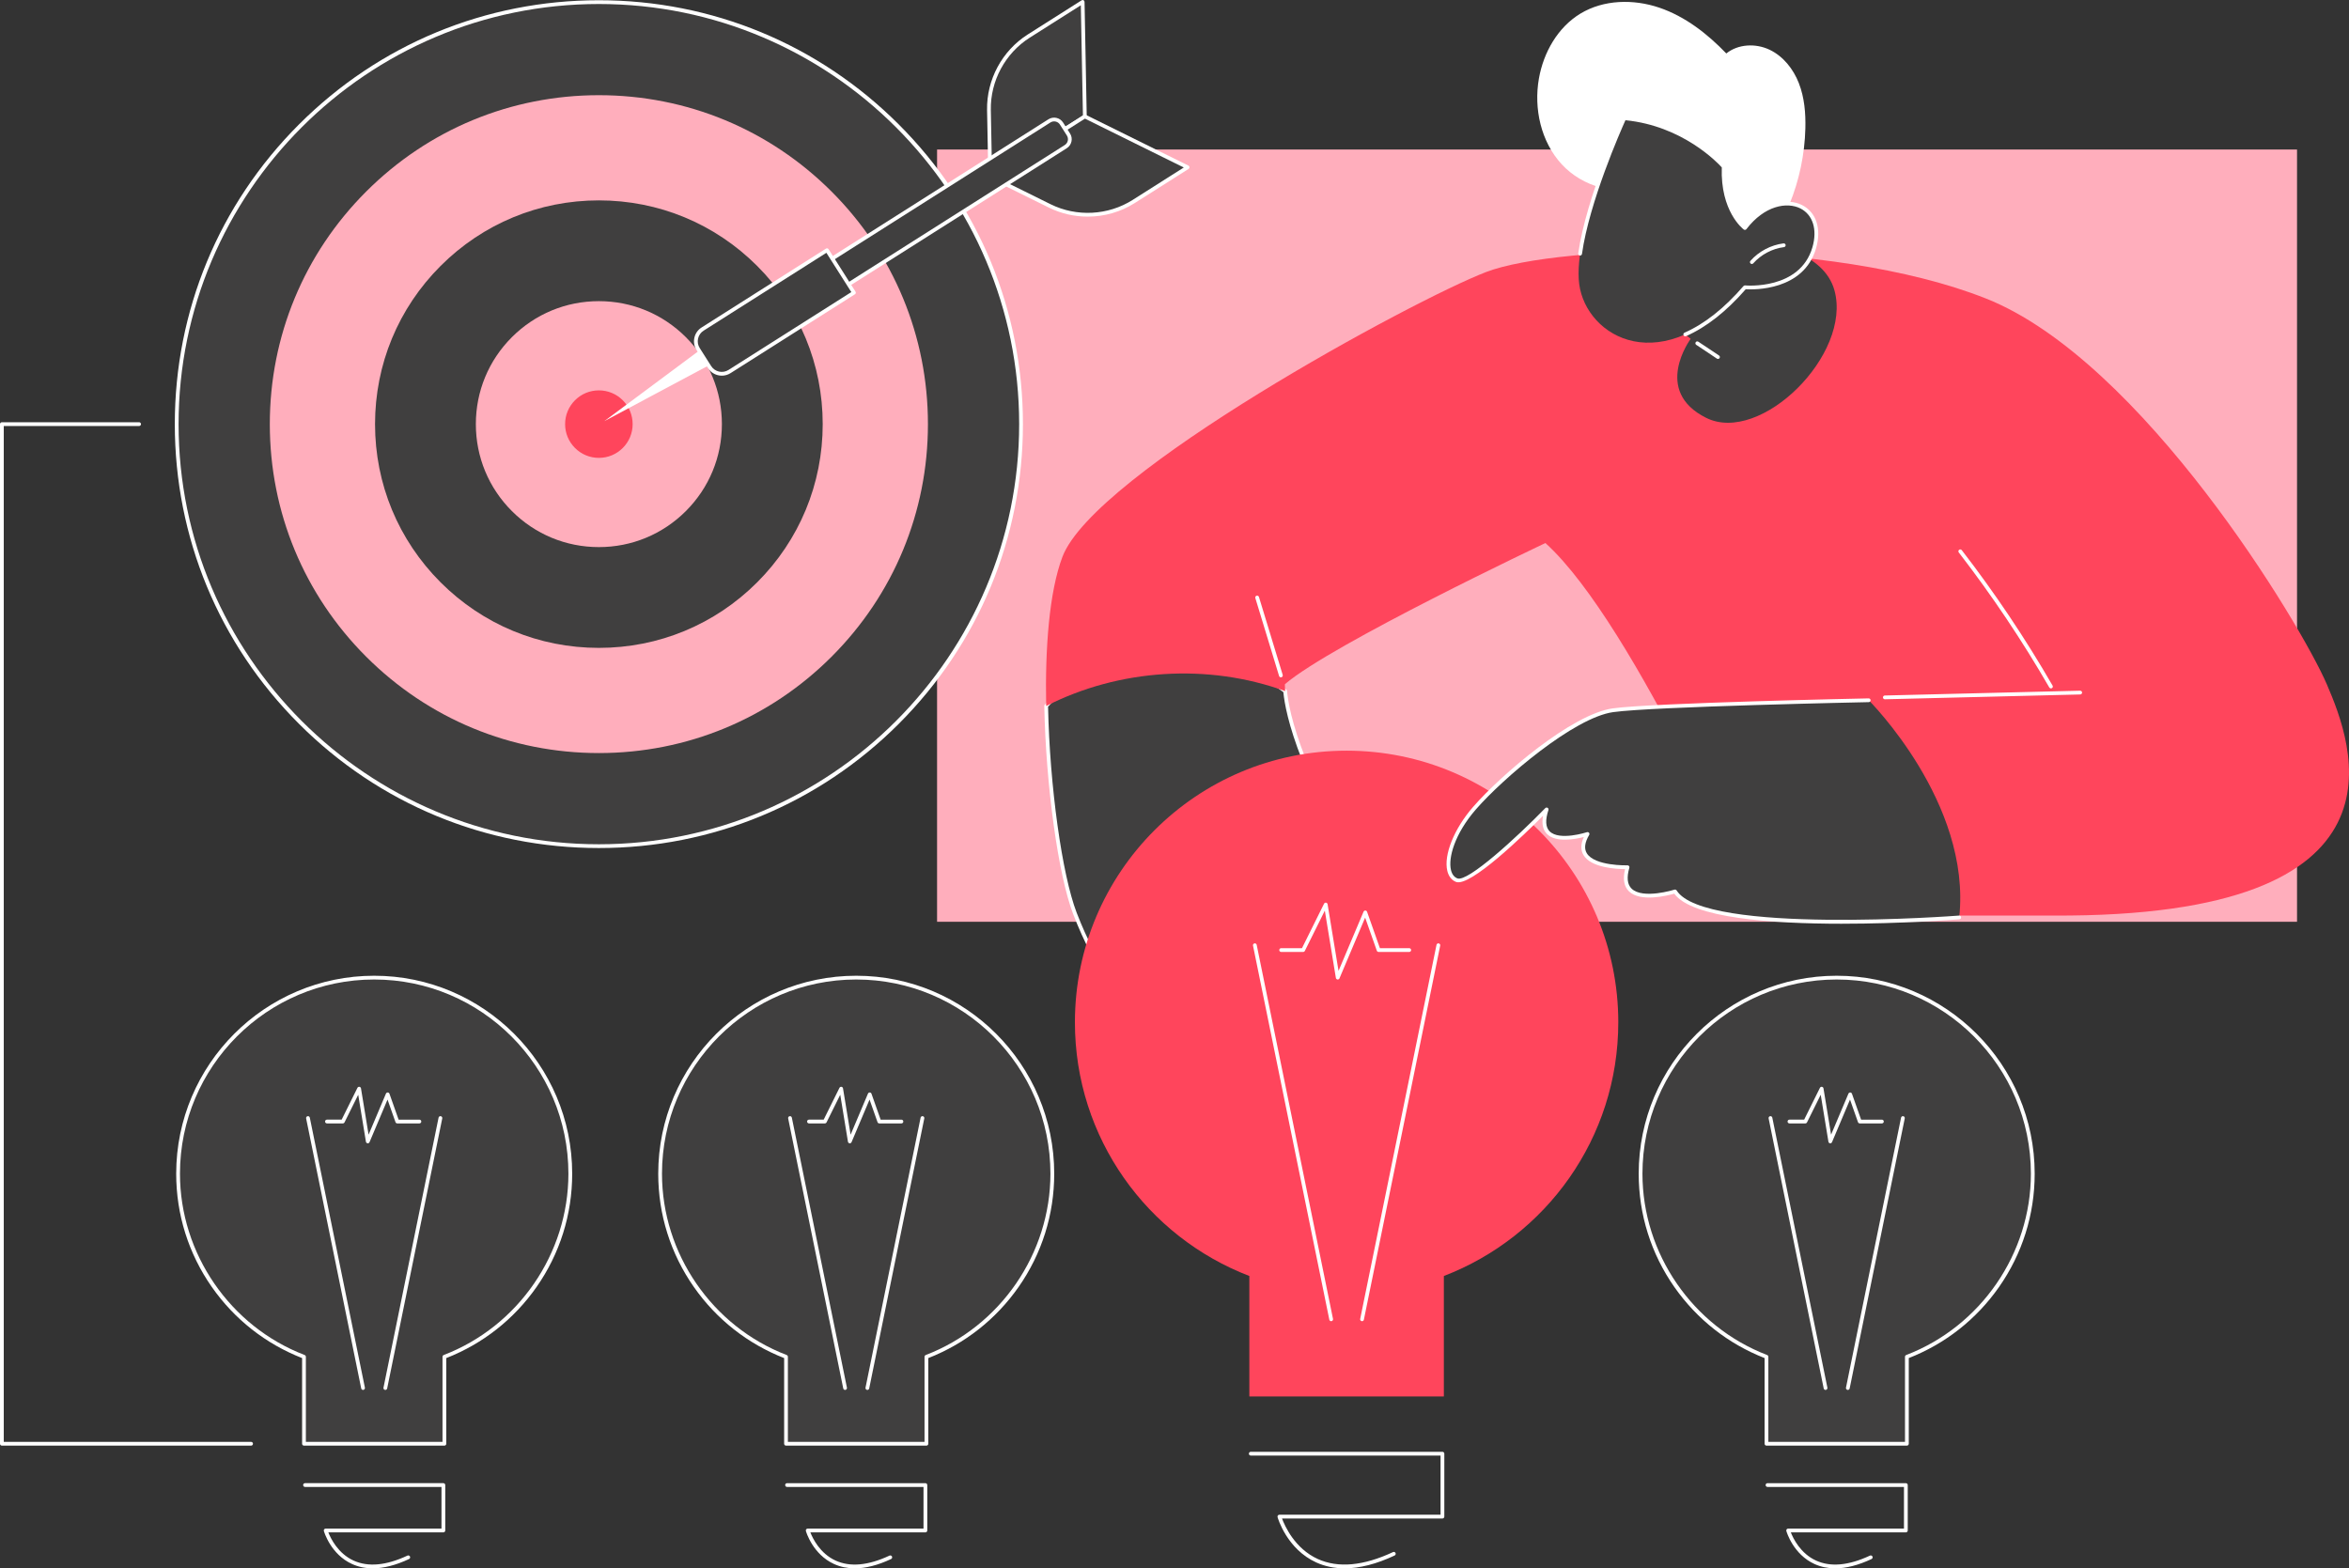 <?xml version="1.0" encoding="UTF-8"?>
<svg xmlns="http://www.w3.org/2000/svg" id="Capa_2" data-name="Capa 2" viewBox="0 0 2740.59 1830.02">
  <rect x="0" y="0" width="2740.59" height="1830.02" fill="#333333" stroke="none"/>
  <defs>
    <style>
      .cls-1 {
        fill: #ffaebc;
      }

      .cls-2 {
        fill: #403f3f;
      }

      .cls-3 {
        fill: #fff;
      }

      .cls-4 {
        fill: #ff455c;
      }
    </style>
  </defs>
  <g id="Capa_2-2" data-name="Capa 2">
    <g id="Illustration">
      <g id="SMART_goal_setting" data-name="SMART goal setting">
        <g>
          <g>
            <path class="cls-2" d="M665.37,1369.53c0-126.36-102.43-228.8-228.8-228.8s-228.8,102.43-228.8,228.8c0,97.49,61,180.68,146.89,213.64v101.48h163.81v-101.48c85.89-32.95,146.89-116.15,146.89-213.64h.01Z"></path>
            <path class="cls-3" d="M518.48,1686.84h-163.82c-1.22,0-2.2-.98-2.2-2.2v-99.97c-42.56-16.65-78.93-45.27-105.26-82.86-27.24-38.89-41.63-84.63-41.63-132.28,0-127.37,103.63-230.99,231-230.99s231,103.62,231,230.99c0,47.65-14.4,93.39-41.63,132.28-26.33,37.59-62.7,66.22-105.26,82.86v99.97c0,1.22-.98,2.2-2.2,2.2h0ZM356.86,1682.44h159.42v-99.28c0-.91.56-1.73,1.41-2.05,87.02-33.39,145.48-118.42,145.48-211.58,0-124.95-101.65-226.6-226.6-226.6s-226.6,101.65-226.6,226.6c0,93.17,58.46,178.2,145.48,211.58.85.33,1.41,1.14,1.41,2.05v99.28h0Z"></path>
          </g>
          <path class="cls-3" d="M434.84,1830c-8.69,0-16.74-1.67-24.1-5.03-24.86-11.31-32.57-37.44-32.89-38.54-.19-.66-.06-1.38.36-1.93.42-.55,1.07-.87,1.76-.87h135.11v-48.6h-159.2c-1.22,0-2.2-.98-2.2-2.2s.98-2.2,2.2-2.2h161.4c1.22,0,2.2.98,2.2,2.2v53c0,1.22-.98,2.2-2.2,2.2h-134.21c2.68,6.88,11.12,24.61,29.53,32.96,16.97,7.71,38.1,5.74,62.79-5.84,1.11-.52,2.41-.04,2.93,1.06.52,1.1.04,2.41-1.06,2.93-15.45,7.24-29.63,10.87-42.42,10.87h0Z"></path>
          <g>
            <path class="cls-3" d="M423.57,1621.83c-1.02,0-1.94-.72-2.15-1.76l-64.26-315.04c-.24-1.19.52-2.35,1.71-2.59s2.35.52,2.59,1.71l64.26,315.04c.24,1.19-.52,2.35-1.71,2.59-.15.03-.3.05-.44.05Z"></path>
            <path class="cls-3" d="M449.57,1621.83c-.15,0-.29-.02-.44-.05-1.19-.24-1.96-1.4-1.71-2.59l64.26-315.04c.24-1.19,1.41-1.95,2.59-1.71,1.19.24,1.96,1.4,1.71,2.59l-64.26,315.04c-.21,1.04-1.13,1.76-2.15,1.76h0Z"></path>
          </g>
          <path class="cls-3" d="M429.11,1334.06c-.09,0-.17,0-.26-.01-.97-.12-1.75-.86-1.91-1.83l-9-54.8-15.98,32.21c-.37.75-1.13,1.22-1.97,1.22h-18.53c-1.22,0-2.2-.98-2.2-2.2s.98-2.2,2.2-2.2h17.16l18.41-37.11c.42-.86,1.34-1.34,2.3-1.2.95.14,1.69.88,1.84,1.82l8.87,54.03,20.25-47.91c.35-.83,1.17-1.35,2.09-1.34.91.03,1.71.61,2.01,1.47l10.68,30.25h24.25c1.22,0,2.2.98,2.2,2.2s-.98,2.2-2.2,2.2h-25.81c-.93,0-1.76-.59-2.07-1.47l-9.31-26.36-21,49.69c-.35.82-1.15,1.34-2.03,1.34h.01Z"></path>
        </g>
        <g>
          <g>
            <path class="cls-2" d="M1227.76,1369.53c0-126.36-102.43-228.8-228.8-228.8s-228.8,102.43-228.8,228.8c0,97.49,61,180.68,146.89,213.64v101.48h163.81v-101.48c85.89-32.95,146.89-116.15,146.89-213.64h0Z"></path>
            <path class="cls-3" d="M1080.87,1686.84h-163.81c-1.22,0-2.2-.98-2.2-2.2v-99.97c-42.56-16.64-78.93-45.27-105.26-82.86-27.24-38.89-41.63-84.63-41.63-132.28,0-127.37,103.63-230.99,231-230.99s230.99,103.62,230.99,230.99c0,47.65-14.4,93.39-41.63,132.28-26.33,37.59-62.7,66.22-105.26,82.86v99.97c0,1.22-.98,2.2-2.2,2.2ZM919.25,1682.44h159.41v-99.28c0-.91.56-1.73,1.41-2.05,87.02-33.39,145.48-118.42,145.48-211.58,0-124.95-101.65-226.6-226.6-226.6s-226.6,101.65-226.6,226.6c0,93.17,58.46,178.2,145.48,211.58.85.33,1.41,1.14,1.41,2.05v99.28h0Z"></path>
          </g>
          <path class="cls-3" d="M997.22,1830c-8.69,0-16.74-1.67-24.1-5.02-24.86-11.31-32.57-37.44-32.89-38.55-.19-.66-.06-1.38.36-1.93s1.07-.87,1.76-.87h135.11v-48.6h-159.2c-1.22,0-2.2-.98-2.2-2.2s.98-2.2,2.2-2.2h161.4c1.22,0,2.2.98,2.2,2.2v53c0,1.22-.98,2.2-2.2,2.2h-134.21c2.67,6.88,11.12,24.61,29.53,32.97,16.97,7.7,38.09,5.74,62.79-5.84,1.11-.52,2.41-.04,2.93,1.06.52,1.1.04,2.41-1.06,2.93-15.44,7.24-29.63,10.87-42.42,10.87v-.02Z"></path>
          <g>
            <path class="cls-3" d="M985.96,1621.83c-1.02,0-1.94-.72-2.15-1.76l-64.26-315.04c-.24-1.19.52-2.35,1.71-2.59s2.35.52,2.59,1.71l64.26,315.04c.24,1.19-.52,2.35-1.71,2.59-.15.03-.3.05-.44.05Z"></path>
            <path class="cls-3" d="M1011.96,1621.83c-.15,0-.29-.02-.44-.05-1.19-.24-1.96-1.4-1.71-2.59l64.26-315.04c.24-1.19,1.41-1.95,2.59-1.71,1.19.24,1.96,1.4,1.71,2.59l-64.26,315.04c-.21,1.04-1.13,1.76-2.15,1.76h0Z"></path>
          </g>
          <path class="cls-3" d="M991.49,1334.06c-.09,0-.17,0-.26-.01-.97-.12-1.75-.86-1.91-1.83l-9-54.8-15.98,32.21c-.37.75-1.13,1.22-1.97,1.22h-18.53c-1.22,0-2.2-.98-2.2-2.2s.98-2.2,2.2-2.2h17.16l18.41-37.11c.42-.86,1.34-1.34,2.3-1.2.95.14,1.69.88,1.84,1.82l8.87,54.03,20.25-47.91c.35-.83,1.21-1.35,2.09-1.34.91.03,1.71.61,2.01,1.47l10.68,30.25h24.25c1.22,0,2.2.98,2.2,2.2s-.98,2.2-2.2,2.2h-25.81c-.93,0-1.76-.59-2.07-1.47l-9.31-26.36-21,49.69c-.35.82-1.15,1.34-2.03,1.34h.01Z"></path>
        </g>
        <g>
          <g>
            <path class="cls-2" d="M2371.67,1369.53c0-126.36-102.43-228.8-228.8-228.8s-228.8,102.43-228.8,228.8c0,97.49,61,180.68,146.89,213.64v101.48h163.81v-101.48c85.89-32.95,146.89-116.15,146.89-213.64h.01Z"></path>
            <path class="cls-3" d="M2224.78,1686.84h-163.81c-1.22,0-2.2-.98-2.2-2.2v-99.97c-42.56-16.64-78.93-45.27-105.26-82.86-27.24-38.89-41.63-84.63-41.63-132.28,0-127.37,103.62-230.99,230.99-230.99s231,103.62,231,230.99c0,47.65-14.4,93.39-41.63,132.28-26.33,37.59-62.7,66.22-105.26,82.86v99.97c0,1.22-.98,2.2-2.2,2.2h0ZM2063.16,1682.44h159.41v-99.28c0-.91.56-1.73,1.41-2.05,87.02-33.39,145.48-118.42,145.48-211.58,0-124.95-101.65-226.6-226.6-226.6s-226.6,101.65-226.6,226.6c0,93.17,58.46,178.2,145.48,211.58.85.33,1.41,1.14,1.41,2.05v99.28h.01Z"></path>
          </g>
          <path class="cls-3" d="M2141.13,1830c-8.69,0-16.74-1.67-24.1-5.02-24.86-11.31-32.57-37.44-32.89-38.55-.19-.66-.06-1.38.36-1.93.42-.55,1.07-.87,1.76-.87h135.11v-48.6h-159.2c-1.22,0-2.2-.98-2.2-2.2s.98-2.2,2.2-2.2h161.4c1.22,0,2.2.98,2.2,2.2v53c0,1.22-.98,2.2-2.2,2.2h-134.21c2.67,6.88,11.12,24.61,29.53,32.97,16.97,7.7,38.09,5.74,62.79-5.84,1.11-.52,2.41-.04,2.93,1.06.52,1.1.04,2.41-1.06,2.93-15.44,7.24-29.63,10.87-42.42,10.87v-.02Z"></path>
          <g>
            <path class="cls-3" d="M2129.87,1621.83c-1.02,0-1.94-.72-2.15-1.76l-64.26-315.04c-.24-1.19.52-2.35,1.71-2.59s2.35.52,2.59,1.71l64.26,315.04c.24,1.19-.52,2.35-1.71,2.59-.15.03-.3.05-.44.05h0Z"></path>
            <path class="cls-3" d="M2155.87,1621.83c-.15,0-.29-.02-.44-.05-1.19-.24-1.96-1.4-1.71-2.59l64.26-315.04c.24-1.19,1.41-1.95,2.59-1.71,1.19.24,1.96,1.4,1.71,2.59l-64.26,315.04c-.21,1.04-1.13,1.76-2.15,1.76h0Z"></path>
          </g>
          <path class="cls-3" d="M2135.41,1334.06c-.09,0-.17,0-.26-.01-.97-.12-1.75-.86-1.91-1.83l-9-54.8-15.98,32.21c-.37.75-1.13,1.22-1.97,1.22h-18.53c-1.22,0-2.2-.98-2.2-2.2s.98-2.2,2.2-2.2h17.16l18.41-37.11c.42-.86,1.33-1.34,2.3-1.2.95.14,1.69.88,1.84,1.82l8.87,54.03,20.25-47.91c.35-.83,1.22-1.35,2.09-1.34.91.03,1.71.61,2.01,1.47l10.68,30.25h24.25c1.22,0,2.2.98,2.2,2.2s-.98,2.2-2.2,2.2h-25.81c-.93,0-1.76-.59-2.08-1.47l-9.31-26.36-21,49.69c-.35.82-1.15,1.34-2.03,1.34h.02Z"></path>
        </g>
        <g>
          <rect class="cls-1" x="1093.29" y="174.47" width="1586.66" height="901.1"></rect>
          <g>
            <g>
              <g>
                <g>
                  <path class="cls-2" d="M1220.57,823.8c1.94,96.45,16.75,198.22,33.54,241.97,28.62,74.6,77.7,141.65,106.71,122.27s-33.05-128.89-33.05-128.89c11.1-34.56,54.38-97.88,99.54-92.32,28.66,3.53,53.75,72.51,85.75,73.36,82.43,2.19,32.36-93.22,8.29-153.84-16.62-41.85-20.88-67.85-21.93-79.94-84.44-63.74-205.68-63.74-278.85,17.39h0Z"></path>
                  <path class="cls-3" d="M1349.74,1193.63c-2.71,0-5.53-.47-8.47-1.4-27.5-8.74-64.19-60.42-89.22-125.67-17.33-45.16-31.81-149.5-33.68-242.72-.01-.56.19-1.1.57-1.52,70.47-78.14,191.63-85.74,281.8-17.67.5.38.81.94.87,1.57,1.01,11.69,5.19,37.55,21.78,79.32,2.66,6.7,5.61,13.76,8.74,21.23,18.56,44.38,39.59,94.69,22.15,120.15-7.4,10.8-21.29,15.98-41.27,15.47-17.8-.47-33.04-20.09-47.77-39.06-12.51-16.1-25.44-32.75-38.18-34.32-42.53-5.26-85.34,55.23-96.88,89.9,6.21,11.1,61.17,111.39,31.88,130.96-3.75,2.5-7.86,3.75-12.3,3.75h-.02ZM1222.78,824.63c1.94,92.56,16.26,195.75,33.37,240.36,24.2,63.07,60.55,114.82,86.45,123.05,6.41,2.04,12.13,1.43,16.99-1.82,22.41-14.96-16.76-96.01-33.74-125.98-.3-.53-.37-1.17-.18-1.76,11.8-36.72,55.9-99.53,101.9-93.83,14.56,1.79,27.46,18.4,41.12,35.99,14.11,18.16,28.7,36.94,44.42,37.36,18.69.53,30.94-3.94,37.53-13.56,16.09-23.48-5.35-74.76-22.58-115.96-3.13-7.49-6.09-14.57-8.77-21.31-16.35-41.17-20.81-67.22-21.99-79.59-88.01-65.87-205.7-58.57-274.53,17.04h.01Z"></path>
                </g>
                <path class="cls-4" d="M2714.66,798.36c-29.74-69.22-215.07-377.53-397.52-449.99-182.46-72.46-498.25-63.68-583.39-30.93s-457.41,234.49-494.28,332.49c-15.25,40.52-20.27,105.88-18.9,173.87,85.18-43.41,188.98-50.05,278.85-17.39-.47-5.43-.29-8.06-.29-8.06,54.29-46.64,303.89-164.7,303.89-164.7,105.14,94.84,250.25,434.67,250.25,434.67h342.05c429.7,2.39,349.08-200.75,319.35-269.97h-.01Z"></path>
              </g>
              <path class="cls-3" d="M2392.84,803.29c-.76,0-1.5-.4-1.91-1.1-31.49-54.56-67.03-107.57-105.61-157.55-.74-.96-.56-2.34.4-3.09.97-.74,2.35-.56,3.09.4,38.71,50.14,74.35,103.32,105.94,158.04.61,1.05.25,2.4-.81,3-.35.2-.72.29-1.1.29h0Z"></path>
              <path class="cls-3" d="M2199.06,815.95c-1.19,0-2.17-.95-2.2-2.15-.03-1.21.93-2.22,2.15-2.25l227.92-5.62c1.21,0,2.22.93,2.25,2.15.03,1.21-.93,2.22-2.15,2.25l-227.92,5.62h-.05Z"></path>
              <path class="cls-3" d="M1494.42,790.34c-.94,0-1.82-.61-2.1-1.56l-27.71-90.92c-.35-1.16.3-2.39,1.46-2.75,1.16-.36,2.39.3,2.75,1.46l27.71,90.92c.35,1.16-.3,2.39-1.46,2.75-.21.06-.43.09-.64.09h-.01Z"></path>
              <g>
                <path class="cls-4" d="M1888.07,1192.9c0-175.06-141.91-316.98-316.98-316.98s-316.98,141.91-316.98,316.98c0,135.06,84.51,250.32,203.5,295.98v140.59h226.95v-140.59c119-45.66,203.5-160.91,203.5-295.98h.01Z"></path>
                <path class="cls-3" d="M1568.68,1830c-11.92,0-22.95-2.29-33.04-6.88-34.09-15.51-44.67-51.34-45.1-52.86-.19-.66-.06-1.38.36-1.93s1.07-.87,1.76-.87h188.04v-69.03h-221.41c-1.22,0-2.2-.98-2.2-2.2s.98-2.2,2.2-2.2h223.61c1.22,0,2.2.98,2.2,2.2v73.43c0,1.22-.98,2.2-2.2,2.2h-187.16c3.21,8.66,14.9,35.08,41.78,47.28,23.75,10.78,53.26,8.06,87.72-8.09,1.11-.52,2.41-.04,2.93,1.06.52,1.1.04,2.41-1.06,2.93-21.28,9.98-40.81,14.97-58.41,14.97h-.02Z"></path>
                <g>
                  <path class="cls-3" d="M1553.07,1541.61c-1.02,0-1.94-.72-2.15-1.76l-89.03-436.47c-.24-1.19.52-2.35,1.71-2.59,1.19-.25,2.35.52,2.59,1.71l89.03,436.47c.24,1.19-.52,2.35-1.71,2.59-.15.03-.3.05-.44.05Z"></path>
                  <path class="cls-3" d="M1589.1,1541.61c-.15,0-.29-.01-.44-.05-1.19-.24-1.96-1.4-1.71-2.59l89.03-436.47c.24-1.19,1.4-1.96,2.59-1.71,1.19.24,1.96,1.4,1.71,2.59l-89.03,436.47c-.21,1.04-1.13,1.76-2.15,1.76Z"></path>
                </g>
                <path class="cls-3" d="M1560.74,1142.93c-.09,0-.17,0-.26-.01-.97-.12-1.75-.86-1.91-1.83l-12.89-78.52-23.31,46.98c-.37.75-1.13,1.22-1.97,1.22h-25.67c-1.22,0-2.2-.98-2.2-2.2s.98-2.2,2.2-2.2h24.3l25.74-51.88c.42-.85,1.33-1.34,2.3-1.2.95.14,1.69.88,1.84,1.82l12.76,77.75,29.19-69.08c.35-.83,1.21-1.37,2.09-1.34.91.03,1.71.61,2.01,1.47l14.99,42.47h34.2c1.22,0,2.2.98,2.2,2.2s-.98,2.2-2.2,2.2h-35.75c-.93,0-1.76-.59-2.07-1.47l-13.62-38.58-29.95,70.86c-.35.82-1.15,1.34-2.03,1.34h.01Z"></path>
              </g>
              <path class="cls-2" d="M2180.25,817.1s120.2,119.62,105.55,253.44c0,0-298,23.28-331.53-30.34,0,0-70.23,22.29-55.41-28.27,0,0-70.85,2.24-46.67-38.78,0,0-64.16,21.07-47.72-28.63,0,0-87.26,89.62-104.99,82.48s-10.87-47.57,20.83-83.99,114.59-107.67,161.55-114.24c46.96-6.57,298.4-11.66,298.4-11.66h-.01Z"></path>
              <path class="cls-3" d="M2149.22,1077.87c-82.43,0-175.25-6.66-195.86-35.1-7.58,2.19-39.49,10.35-52.88-2.74-5.8-5.67-7.3-14.36-4.49-25.88-9.63-.06-39.69-1.48-48.54-16.42-3.45-5.83-3.31-12.9.42-21.06-10.1,2.6-32.67,6.86-43.02-3.52-4.77-4.78-6.3-11.9-4.58-21.24-20.92,21.03-85.2,83.71-101.61,77.12-5.06-2.04-8.54-6.47-10.07-12.82-4.45-18.51,7.91-49.21,30.06-74.65,32.79-37.67,115.27-108.31,162.9-114.97,46.55-6.51,296.14-11.63,298.66-11.68,1.16.03,2.22.94,2.24,2.15.02,1.22-.94,2.22-2.15,2.24-2.51.05-251.84,5.16-298.14,11.64-45.9,6.42-128.69,77.3-160.2,113.5-24.83,28.52-32.49,56.66-29.1,70.74,1.2,4.97,3.7,8.26,7.44,9.76,11.94,4.79,69.26-47.74,102.6-81.97.72-.74,1.84-.88,2.72-.35.87.53,1.27,1.6.95,2.57-3.86,11.68-3.39,20.04,1.4,24.84,11.38,11.41,43.23,1.12,43.55,1.01.87-.28,1.83,0,2.4.71.57.71.65,1.71.18,2.5-5.11,8.66-6.07,15.8-2.85,21.22,9.06,15.28,47.17,14.25,47.57,14.25.66-.07,1.38.29,1.81.85s.57,1.29.37,1.97c-3.3,11.25-2.43,19.44,2.58,24.34,13.06,12.77,49.68,1.33,50.05,1.22.96-.3,2,.08,2.53.93,32.45,51.89,326.52,29.55,329.49,29.32,1.18-.09,2.27.81,2.36,2.02s-.81,2.27-2.02,2.36c-5.53.43-67.48,5.14-136.75,5.14h-.02Z"></path>
            </g>
            <g>
              <g>
                <path class="cls-2" d="M1972.51,395.39s-45.18,60.74,18.16,92.21c63.34,31.46,170.28-73.75,149.59-148.83-12.29-44.58-74.55-53.37-74.55-53.37l-48.67-21.52-83.2,99.77,38.68,31.74h-.01Z"></path>
                <g>
                  <path class="cls-2" d="M1980.22,400.53l24.16,16.11-24.16-16.11h0Z"></path>
                  <path class="cls-3" d="M2004.38,418.84c-.42,0-.84-.12-1.22-.37l-24.16-16.11c-1.01-.67-1.28-2.04-.61-3.05.67-1.01,2.03-1.28,3.05-.61l24.16,16.11c1.01.67,1.28,2.04.61,3.05-.42.64-1.12.98-1.83.98h0Z"></path>
                </g>
              </g>
              <path class="cls-3" d="M2098.83,97.27c-6.43-16.6-18.21-31.62-34.29-39.25-16.08-7.64-36.59-6.8-50.45,4.36-22.06-22.96-47.94-43.14-78.07-53.4-30.14-10.26-65.01-9.57-92.23,6.94-26.38,16.01-42.97,45.29-48.33,75.68-6.2,35.23,2.37,73.78,26.6,100.09s64.75,37.92,97.82,24.3c2.46,12.29,11.14,22.66,21.57,29.62,10.43,6.96,22.54,10.9,34.61,14.26,19.19,5.34,38.74,9.42,58.46,12.2,11.37,1.6,29.46,4.03,39.18-4.03,7-5.81,10.63-21.28,13.99-29.5,11.49-28.13,17.88-58.36,18.63-88.75.44-17.79-1.08-35.92-7.51-52.51h.02Z"></path>
              <path class="cls-2" d="M2035.79,266.07s-26.82-20.14-24.74-71.54c0,0-42.37-49.96-115.99-56.58,0,0-60.7,131.94-52.58,193.58,8.12,61.65,97.19,114.88,193.31,3.7,0,0,65.72,6.58,80.92-46.22,15.2-52.8-42.99-72.6-80.92-22.94h0Z"></path>
              <path class="cls-3" d="M1966.18,392.42c-.85,0-1.65-.49-2.01-1.31-.49-1.11.02-2.41,1.13-2.9,23.34-10.27,46.5-28.58,68.83-54.42.47-.54,1.19-.81,1.88-.75.63.07,64.08,5.76,78.59-44.64,5.91-20.52.48-37.85-14.16-45.22-15.44-7.77-41.71-3.51-62.9,24.22-.73.96-2.1,1.15-3.07.42-1.13-.85-27.42-21.2-25.65-72.5-5.16-5.7-45.94-48.46-112.41-55.04-5.34,11.87-42.19,95.32-50.71,156.02-.17,1.2-1.27,2.06-2.48,1.87-1.2-.17-2.04-1.28-1.87-2.48,9.23-65.79,51.28-157.74,51.71-158.66.39-.84,1.25-1.36,2.2-1.27,73.67,6.63,117.04,56.84,117.47,57.35.36.42.54.96.52,1.51-1.71,42.14,16.6,62.9,22.24,68.26,22.47-28.05,50.27-32.01,66.92-23.63,16.65,8.38,22.94,27.68,16.41,50.36-14.39,50.01-73.06,48.45-82.09,47.89-22.54,25.9-45.98,44.31-69.66,54.74-.29.13-.59.19-.88.19h-.01Z"></path>
              <path class="cls-3" d="M2043.88,308.02c-.52,0-1.04-.18-1.46-.55-.91-.81-.99-2.2-.18-3.11,9.83-11.08,23.9-18.51,38.6-20.38,1.22-.12,2.31.7,2.46,1.91s-.7,2.3-1.91,2.46c-13.66,1.74-26.73,8.64-35.86,18.93-.43.49-1.04.74-1.65.74h0Z"></path>
            </g>
          </g>
        </g>
        <g>
          <g>
            <g>
              <ellipse class="cls-2" cx="698.71" cy="494.89" rx="492.56" ry="492.43"></ellipse>
              <path class="cls-3" d="M698.7,989.52c-132.15,0-256.4-51.45-349.84-144.87-93.45-93.42-144.91-217.63-144.91-349.76s51.46-256.33,144.91-349.75C442.31,51.72,566.55.27,698.7.27s256.4,51.45,349.85,144.87c93.45,93.42,144.91,217.63,144.91,349.75s-51.46,256.33-144.91,349.76c-93.45,93.42-217.69,144.87-349.85,144.87h0ZM698.7,4.67c-270.38,0-490.36,219.92-490.36,490.23s219.97,490.23,490.36,490.23,490.36-219.92,490.36-490.23S969.09,4.67,698.7,4.67Z"></path>
            </g>
            <path class="cls-1" d="M698.71,878.71c-102.55,0-198.96-39.92-271.47-112.42-72.51-72.49-112.45-168.88-112.45-271.4s39.93-198.91,112.45-271.4c72.51-72.49,168.92-112.42,271.47-112.42s198.96,39.92,271.47,112.42c72.51,72.49,112.45,168.88,112.45,271.4s-39.94,198.91-112.45,271.4c-72.51,72.49-168.92,112.42-271.47,112.42h0Z"></path>
            <path class="cls-2" d="M698.71,755.98c-69.76,0-135.34-27.16-184.66-76.47-49.32-49.31-76.49-114.88-76.49-184.61s27.16-135.3,76.49-184.61c49.33-49.31,114.91-76.47,184.66-76.47s135.34,27.16,184.66,76.47c49.32,49.31,76.49,114.88,76.49,184.61s-27.17,135.3-76.49,184.61c-49.33,49.31-114.91,76.47-184.66,76.47h0Z"></path>
            <path class="cls-1" d="M698.71,638.38c-38.34,0-74.38-14.93-101.49-42.03-27.11-27.1-42.04-63.13-42.04-101.46s14.93-74.36,42.04-101.46c27.11-27.1,63.15-42.03,101.49-42.03s74.38,14.93,101.49,42.03,42.04,63.13,42.04,101.46-14.93,74.36-42.04,101.46-63.15,42.03-101.49,42.03Z"></path>
            <path class="cls-4" d="M698.71,534.27c-10.52,0-20.41-4.1-27.85-11.53-7.44-7.44-11.54-17.33-11.54-27.85s4.1-20.41,11.54-27.85,17.33-11.53,27.85-11.53,20.41,4.1,27.85,11.53c7.44,7.44,11.54,17.33,11.54,27.85s-4.1,20.41-11.54,27.85-17.33,11.53-27.85,11.53Z"></path>
          </g>
          <g>
            <polygon class="cls-3" points="832.56 423.31 705.05 491.43 821.04 405.15 832.56 423.31"></polygon>
            <g>
              <g>
                <path class="cls-2" d="M1265.7,135.91l-110.4,70.01-1.48-77.48c-.67-34.92,16.93-67.65,46.43-86.36l62.89-39.88,2.56,133.71h0Z"></path>
                <path class="cls-3" d="M1155.3,208.12c-.36,0-.72-.09-1.04-.26-.7-.38-1.14-1.1-1.16-1.89l-1.48-77.48c-.68-35.45,17.5-69.27,47.45-88.26L1261.96.34c.67-.42,1.52-.45,2.22-.08.7.38,1.14,1.1,1.16,1.89l2.56,133.71c.02.77-.37,1.49-1.02,1.9l-110.4,70.01c-.36.23-.77.34-1.18.34h0ZM1261.01,6.15l-59.59,37.79c-28.66,18.17-46.06,50.53-45.41,84.46l1.41,73.57,106.05-67.25-2.46-128.57h0Z"></path>
              </g>
              <g>
                <path class="cls-2" d="M1265.7,135.91l-110.4,70.01,69.48,34.36c31.31,15.49,68.43,13.52,97.93-5.19l62.89-39.88-119.9-59.3Z"></path>
                <path class="cls-3" d="M1269.05,252.76c-15.51,0-31.03-3.48-45.25-10.51l-69.48-34.36c-.71-.35-1.18-1.06-1.22-1.86-.04-.79.35-1.55,1.02-1.97l110.4-70.01c.64-.41,1.46-.45,2.15-.11l119.9,59.3c.71.35,1.18,1.06,1.22,1.86.04.79-.35,1.55-1.02,1.97l-62.89,39.88c-16.55,10.49-35.67,15.81-54.83,15.81h0ZM1159.78,205.68l65.97,32.63c30.42,15.05,67.12,13.1,95.78-5.07l59.59-37.79-115.29-57.02-106.05,67.25h0Z"></path>
              </g>
            </g>
            <g>
              <path class="cls-2" d="M1243.44,171.08l-335.9,213-19.06-30.04,335.9-213.01c4.77-3.02,11.09-1.61,14.11,3.16l8.1,12.77c3.03,4.77,1.61,11.09-3.16,14.11h.01Z"></path>
              <path class="cls-3" d="M907.54,386.29c-.73,0-1.44-.36-1.86-1.02l-19.06-30.04c-.31-.49-.42-1.09-.29-1.66s.47-1.06.97-1.38l335.9-213.01c5.78-3.66,13.48-1.95,17.14,3.84l8.1,12.77c1.78,2.8,2.36,6.13,1.63,9.37-.73,3.24-2.67,6-5.47,7.78h0l-335.9,213c-.37.23-.77.34-1.18.34h.02ZM891.52,354.73l16.7,26.32,334.05-211.83c1.81-1.15,3.07-2.93,3.53-5.03s.09-4.24-1.06-6.05l-8.1-12.77c-2.37-3.74-7.33-4.85-11.07-2.48l-334.05,211.83h0ZM1243.44,171.08h.02-.02Z"></path>
            </g>
            <g>
              <path class="cls-2" d="M996.27,341.51l-145.12,92.03c-7.87,4.99-18.29,2.66-23.28-5.21l-13.36-21.06c-4.99-7.87-2.66-18.29,5.21-23.28l145.12-92.02,31.44,49.55h-.01Z"></path>
              <path class="cls-3" d="M842.14,438.35c-6.32,0-12.5-3.13-16.13-8.85l-13.36-21.06c-2.73-4.3-3.62-9.41-2.51-14.38s4.1-9.21,8.4-11.94l145.12-92.02c1.02-.65,2.38-.35,3.04.68l31.44,49.55c.31.49.42,1.09.29,1.66s-.47,1.06-.97,1.38l-145.12,92.03c-3.16,2-6.69,2.96-10.18,2.96h-.02ZM964.15,294.99l-143.26,90.85c-3.31,2.1-5.6,5.36-6.46,9.18-.86,3.83-.17,7.75,1.93,11.06l13.36,21.06c4.33,6.83,13.41,8.86,20.24,4.53l143.27-90.85-29.08-45.84h0Z"></path>
            </g>
          </g>
        </g>
        <path class="cls-3" d="M292.94,1686.84H2.2c-1.21,0-2.2-.98-2.2-2.2V494.89c0-1.22.98-2.2,2.2-2.2h160.07c1.22,0,2.2.98,2.2,2.2s-.98,2.2-2.2,2.2H4.4v1185.35h288.54c1.22,0,2.2.98,2.2,2.2s-.98,2.2-2.2,2.2h0Z"></path>
      </g>
    </g>
  </g>
</svg>
